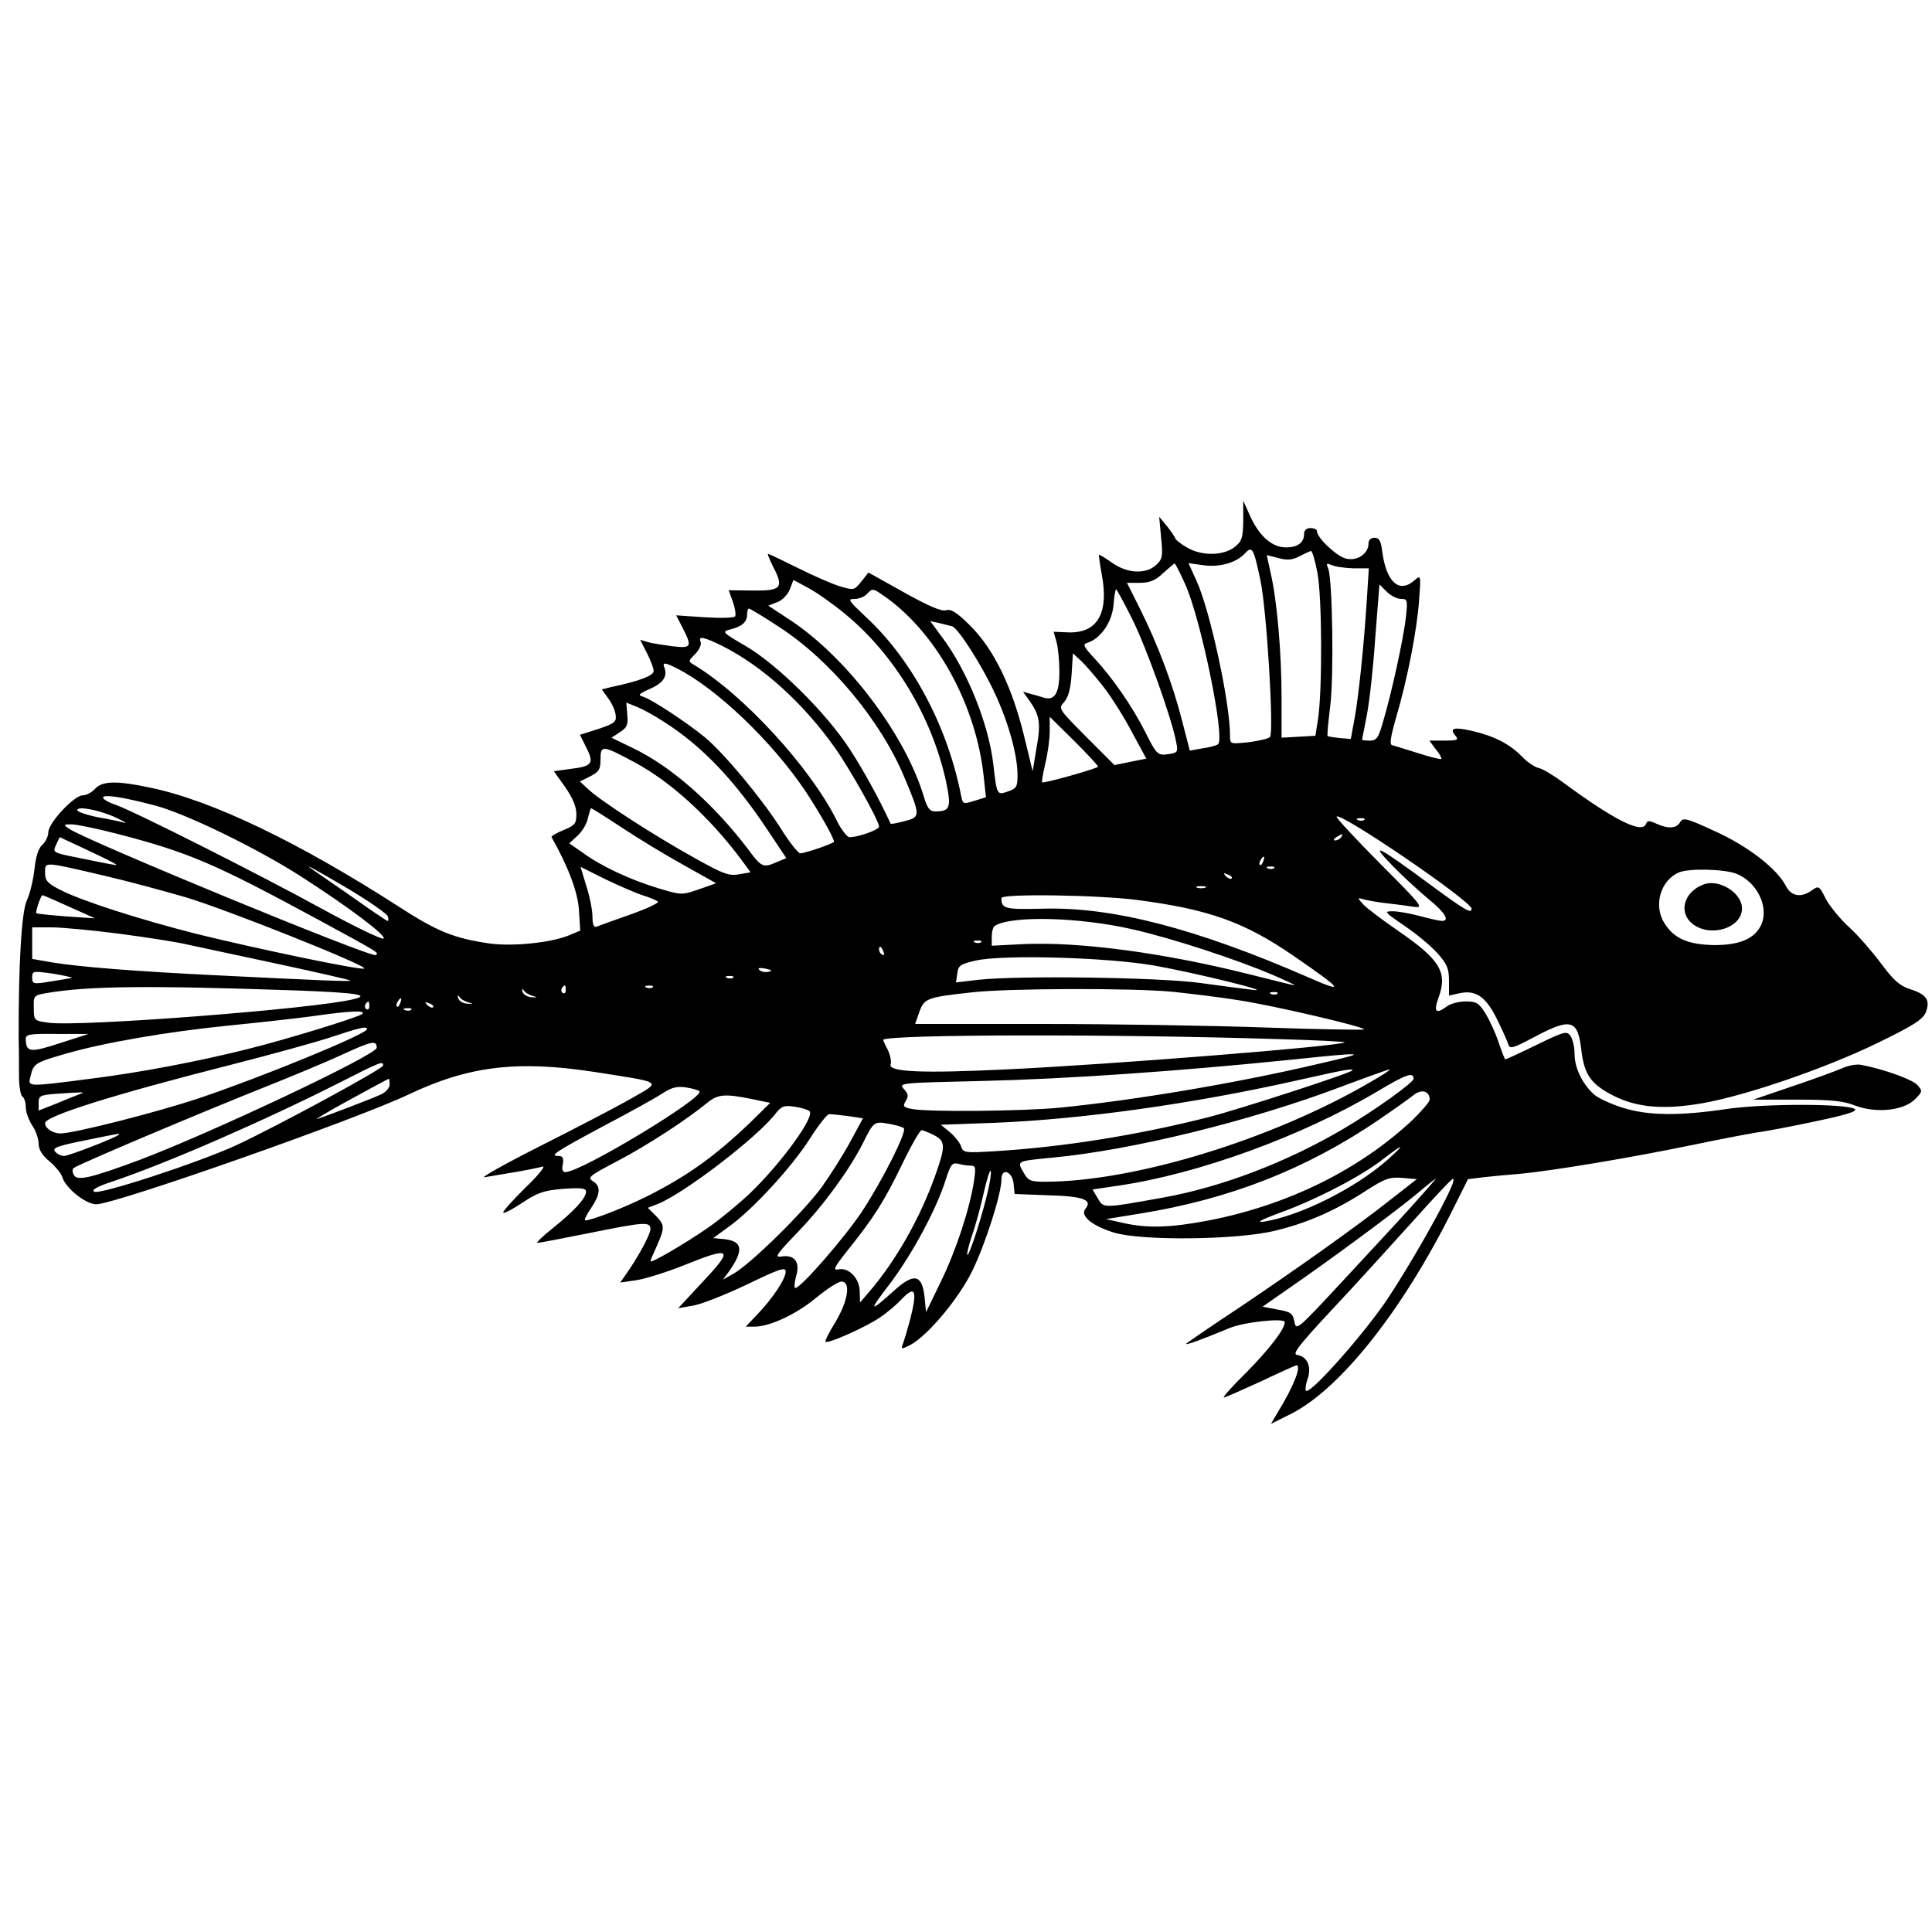 <?xml version="1.0" standalone="no"?>
<!DOCTYPE svg PUBLIC "-//W3C//DTD SVG 20010904//EN"
 "http://www.w3.org/TR/2001/REC-SVG-20010904/DTD/svg10.dtd">
<svg version="1.0" xmlns="http://www.w3.org/2000/svg"
 width="600pt" height="600pt" viewBox="0 0 600 600"
 preserveAspectRatio="xMidYMid meet">
<g transform="translate(0,600) scale(0.1,-0.1)"
fill="#000000" stroke="none">
<path d="M3861 4383 c-1 -54 -4 -64 -27 -82 -36 -28 -105 -28 -150 0 -19 11
-34 24 -34 27 -1 4 -12 20 -25 37 l-25 30 6 -65 c6 -58 4 -67 -16 -85 -32 -29
-89 -26 -136 7 -21 15 -39 26 -41 25 -1 -2 3 -30 9 -63 22 -118 -14 -180 -102
-178 l-48 2 9 -31 c5 -18 9 -59 9 -93 0 -66 -14 -90 -47 -81 -10 3 -29 9 -42
12 l-24 7 20 -28 c32 -45 36 -70 22 -147 l-12 -72 -28 115 c-37 149 -93 264
-165 336 -42 42 -60 53 -75 49 -14 -5 -54 12 -131 55 l-111 62 -22 -28 c-22
-27 -23 -28 -66 -15 -24 7 -83 33 -131 57 -48 24 -90 44 -93 44 -2 0 5 -18 16
-40 34 -65 26 -75 -62 -74 l-76 1 13 -36 c7 -20 10 -40 7 -45 -3 -5 -46 -6
-94 -3 l-89 6 20 -39 c30 -59 28 -64 -32 -57 -29 4 -64 9 -76 13 l-24 7 21
-41 c12 -23 21 -48 21 -56 0 -14 -43 -31 -133 -50 l-28 -7 20 -28 c12 -16 22
-39 23 -52 3 -21 -4 -26 -54 -43 l-57 -18 20 -40 c25 -49 18 -58 -50 -66 l-51
-7 35 -49 c23 -33 35 -61 35 -84 0 -30 -4 -35 -40 -50 -22 -9 -39 -19 -37 -22
52 -92 82 -172 85 -227 l4 -63 -33 -14 c-57 -24 -177 -36 -249 -26 -110 16
-162 37 -281 114 -312 201 -583 331 -773 370 -103 22 -149 21 -171 -4 -10 -11
-27 -20 -38 -20 -27 0 -107 -86 -107 -115 0 -12 -8 -29 -19 -39 -12 -11 -20
-37 -24 -76 -4 -33 -14 -77 -24 -97 -16 -36 -26 -200 -25 -433 1 -30 1 -80 1
-112 0 -31 5 -59 10 -63 6 -3 11 -18 11 -33 0 -15 9 -40 20 -57 11 -16 20 -42
20 -57 0 -18 11 -36 34 -55 18 -15 37 -38 40 -50 11 -34 73 -83 105 -83 58 0
806 263 970 341 185 88 336 107 577 70 216 -34 209 -28 117 -81 -43 -25 -170
-91 -283 -148 -113 -57 -191 -101 -175 -98 17 3 59 10 95 16 36 6 74 14 85 17
11 3 -13 -27 -54 -66 -40 -40 -71 -74 -68 -77 3 -3 30 11 61 32 47 31 66 37
126 42 55 4 70 2 70 -9 0 -20 -37 -60 -103 -113 -32 -25 -53 -46 -48 -46 6 0
77 14 158 30 173 35 193 37 193 13 0 -17 -40 -90 -77 -142 l-17 -24 49 7 c28
4 95 25 150 47 146 59 155 52 59 -50 l-78 -84 44 8 c25 3 100 33 168 65 103
50 122 56 122 41 0 -23 -41 -84 -88 -133 l-36 -38 27 0 c48 0 131 39 192 90
33 27 68 50 78 50 30 0 21 -59 -18 -125 -20 -32 -34 -60 -31 -62 7 -7 124 45
168 75 24 16 54 42 67 56 44 47 51 29 27 -64 -8 -30 -18 -63 -22 -74 -7 -17
-5 -17 23 -3 54 29 149 142 192 229 41 84 91 240 91 285 0 38 34 26 38 -14 l3
-31 104 -4 c109 -3 139 -14 116 -42 -18 -21 20 -53 89 -74 85 -26 384 -23 500
6 101 24 190 64 282 124 59 38 73 43 113 40 l45 -4 -73 -57 c-108 -86 -303
-224 -477 -341 -85 -56 -159 -107 -165 -112 -9 -9 45 11 132 47 43 19 173 33
173 19 0 -22 -49 -85 -120 -157 -43 -42 -74 -77 -69 -77 4 0 56 23 115 50 59
28 108 50 110 50 17 0 -8 -65 -56 -143 l-23 -39 64 32 c151 77 343 318 498
628 l50 100 48 6 c26 3 80 8 118 11 100 10 332 48 535 90 96 20 191 38 210 40
19 3 96 17 170 33 95 20 130 31 120 38 -27 17 -280 17 -397 0 -148 -22 -246
-21 -324 4 -35 11 -74 29 -86 39 -37 31 -63 84 -63 127 0 22 -6 48 -13 57 -11
16 -19 14 -105 -28 -51 -25 -95 -45 -97 -45 -2 0 -11 24 -21 53 -9 28 -28 69
-41 90 -20 32 -28 37 -61 37 -21 0 -47 -7 -58 -15 -35 -26 -43 -18 -26 28 28
78 4 117 -127 207 -48 33 -97 70 -107 81 -19 21 -19 22 1 16 11 -3 43 -9 70
-12 28 -3 66 -8 85 -11 33 -5 28 2 -105 135 -76 77 -137 142 -134 145 13 14
419 -263 419 -286 0 -17 -20 -5 -130 76 -161 119 -189 133 -117 59 32 -33 83
-80 112 -104 52 -42 69 -69 43 -69 -7 0 -38 7 -68 15 -30 8 -68 15 -85 15 -28
0 -25 -3 35 -44 36 -24 82 -62 103 -85 31 -35 37 -48 37 -87 l0 -46 31 7 c52
12 83 -10 117 -78 17 -34 33 -70 36 -80 5 -16 14 -13 82 23 113 60 134 54 145
-41 9 -77 30 -106 100 -142 73 -37 157 -44 277 -23 136 24 380 108 541 186
115 56 143 74 152 97 14 37 2 55 -49 71 -33 11 -52 28 -91 81 -28 37 -72 88
-100 113 -27 25 -59 64 -71 87 -20 40 -22 41 -43 26 -34 -24 -64 -19 -81 14
-28 54 -119 124 -221 170 -87 40 -98 43 -107 28 -11 -20 -37 -22 -74 -5 -22
10 -28 10 -32 0 -11 -33 -96 9 -259 129 -30 22 -63 42 -75 44 -12 3 -35 18
-52 36 -37 38 -85 63 -154 79 -57 13 -72 9 -52 -15 11 -13 6 -15 -35 -15 l-46
0 20 -27 c12 -14 19 -28 17 -30 -2 -2 -35 6 -72 18 -38 12 -74 23 -81 25 -8 2
-4 27 12 83 36 121 66 277 72 366 6 79 6 80 -14 63 -47 -42 -87 -7 -100 87 -4
35 -10 45 -24 45 -12 0 -19 -7 -19 -18 0 -31 -34 -55 -69 -47 -29 6 -91 65
-91 85 0 6 -9 10 -20 10 -13 0 -20 -7 -20 -18 0 -27 -20 -42 -56 -42 -43 0
-82 34 -110 94 l-23 51 0 -62z m53 -183 c20 -93 43 -477 30 -489 -5 -5 -35
-12 -66 -16 -58 -6 -58 -6 -58 20 0 103 -62 389 -104 481 l-25 55 44 -6 c51
-8 104 7 131 36 23 25 27 17 48 -81z m177 23 c15 -74 16 -369 2 -458 l-8 -50
-53 -3 -52 -3 0 124 c0 139 -14 303 -34 388 l-12 55 36 -9 c28 -8 43 -6 65 5
17 9 33 16 36 17 4 1 13 -29 20 -66z m-410 -38 c48 -106 124 -475 102 -496 -4
-4 -26 -10 -48 -13 l-40 -7 -24 93 c-29 114 -76 238 -130 346 l-41 82 40 0
c30 0 48 7 72 30 18 16 34 30 36 30 2 0 17 -29 33 -65z m522 50 l48 0 -6 -95
c-9 -142 -25 -297 -38 -370 l-12 -65 -35 3 c-19 2 -36 5 -37 6 -2 1 2 43 8 92
12 94 7 396 -6 428 -7 17 -6 18 11 11 10 -5 41 -9 67 -10z m-1578 -142 c153
-126 269 -319 313 -520 17 -81 13 -93 -34 -93 -16 0 -24 10 -34 43 -57 193
-238 433 -414 550 l-70 46 28 11 c16 6 32 23 39 40 l11 29 48 -26 c26 -14 77
-50 113 -80z m1726 47 c20 0 21 -3 15 -58 -7 -63 -44 -234 -71 -324 -14 -50
-20 -58 -41 -58 -13 0 -24 1 -24 3 0 1 7 36 15 77 8 41 20 149 26 240 l13 165
22 -22 c13 -13 33 -23 45 -23z m-1611 13 c164 -111 291 -338 315 -565 l7 -64
-36 -11 c-35 -11 -36 -10 -41 15 -42 216 -153 424 -296 556 -54 51 -58 56 -35
56 14 0 31 7 38 15 17 18 19 18 48 -2z m776 -75 c43 -86 124 -311 137 -384 6
-29 4 -32 -24 -36 -34 -5 -37 -2 -74 72 -38 75 -100 165 -153 222 -38 41 -41
47 -24 52 40 13 75 63 80 116 2 27 6 50 8 50 2 0 25 -42 50 -92z m-1098 -24
c161 -104 318 -293 391 -469 50 -119 50 -122 1 -135 -23 -6 -43 -10 -44 -8
-39 84 -87 170 -128 233 -73 112 -224 261 -321 318 -74 43 -76 45 -50 52 37 9
53 23 53 46 0 11 3 19 6 19 3 0 45 -25 92 -56z m539 1 c19 -6 93 -122 133
-209 42 -90 70 -191 70 -253 0 -36 -3 -42 -30 -51 -34 -12 -34 -11 -45 83 -14
125 -81 291 -157 393 l-39 53 28 -6 c15 -4 33 -8 40 -10z m-714 -61 c124 -62
252 -178 349 -315 47 -66 138 -228 138 -246 0 -10 -64 -33 -92 -33 -7 0 -26
24 -40 53 -81 163 -290 391 -444 483 -17 10 -16 12 5 33 12 12 20 29 17 37 -8
20 8 17 67 -12z m1184 -127 c24 -31 64 -94 88 -140 l45 -83 -50 -10 -49 -10
-87 87 c-87 88 -88 88 -69 109 13 15 20 41 23 86 l4 65 25 -23 c14 -13 45 -49
70 -81z m-1324 57 c122 -62 293 -225 397 -379 42 -63 90 -147 90 -159 0 -5
-89 -36 -105 -36 -6 0 -34 35 -60 77 -60 94 -177 235 -238 285 -54 44 -161
115 -189 124 -18 5 -15 9 19 24 42 18 56 39 47 65 -8 19 -1 19 39 -1z m-39
-167 c116 -74 216 -179 318 -332 l60 -90 -29 -12 c-43 -19 -48 -17 -90 40
-107 141 -239 257 -356 313 l-68 33 26 17 c23 15 26 23 23 55 l-3 37 35 -14
c19 -8 57 -29 84 -47z m1346 -138 c0 -5 -155 -49 -173 -49 -3 0 2 26 9 58 8
31 14 77 14 102 l0 44 75 -74 c41 -41 75 -77 75 -81z m-1440 14 c114 -61 235
-172 334 -305 l27 -37 -35 -6 c-31 -6 -49 0 -138 50 -125 69 -293 178 -330
213 l-27 25 32 16 c27 14 32 21 32 53 0 45 6 44 105 -9z m-1487 -135 c94 -25
313 -131 452 -220 145 -93 268 -185 256 -193 -6 -3 -91 38 -188 91 -197 108
-587 305 -645 325 -21 7 -38 17 -38 22 0 11 62 2 163 -25z m-123 -37 c25 -12
37 -19 26 -16 -10 3 -47 11 -82 17 -35 7 -64 17 -64 22 0 14 70 0 120 -23z
m1571 -31 c51 -34 137 -86 193 -117 l100 -56 -54 -19 c-52 -18 -54 -18 -124 3
-87 26 -179 69 -235 110 l-43 30 26 24 c15 14 29 38 32 55 4 16 8 30 10 30 2
0 45 -27 95 -60z m2306 24 c-3 -3 -12 -4 -19 -1 -8 3 -5 6 6 6 11 1 17 -2 13
-5z m-3875 -43 c224 -58 303 -92 628 -268 195 -106 186 -101 177 -109 -10 -11
-900 356 -952 392 -19 13 -18 14 7 14 15 0 78 -13 140 -29z m3803 -11 c-3 -5
-12 -10 -18 -10 -7 0 -6 4 3 10 19 12 23 12 15 0z m-3919 -28 c113 -53 131
-63 104 -57 -14 2 -61 12 -106 21 -80 16 -81 16 -70 40 6 13 11 24 12 24 0 0
27 -13 60 -28z m3677 -47 c-3 -9 -8 -14 -10 -11 -3 3 -2 9 2 15 9 16 15 13 8
-4z m-3593 -46 c69 -16 179 -46 245 -65 128 -38 574 -216 556 -222 -15 -5
-331 61 -522 108 -176 45 -352 101 -421 136 -41 21 -48 29 -48 54 0 35 -7 35
190 -11z m756 -42 c62 -37 114 -74 118 -82 3 -8 3 -15 0 -15 -3 0 -52 33 -108
73 -57 39 -112 78 -123 85 -38 26 5 3 113 -61z m909 -17 c22 -7 44 -16 48 -20
4 -4 -34 -22 -85 -40 -51 -18 -99 -35 -105 -38 -9 -3 -13 7 -13 31 0 19 -8 62
-19 95 l-18 60 76 -38 c42 -20 94 -43 116 -50z m1962 84 c-3 -3 -12 -4 -19 -1
-8 3 -5 6 6 6 11 1 17 -2 13 -5z m1437 -18 c62 -26 99 -100 77 -155 -19 -45
-66 -66 -146 -66 -82 1 -126 20 -156 68 -35 55 -12 134 46 158 32 13 143 10
179 -5z m-1569 -14 c-3 -3 -11 0 -18 7 -9 10 -8 11 6 5 10 -3 15 -9 12 -12z
m-82 -29 c-7 -2 -19 -2 -25 0 -7 3 -2 5 12 5 14 0 19 -2 13 -5z m-3528 -59
l80 -36 -89 6 c-50 4 -91 8 -93 10 -4 3 14 56 19 56 2 0 39 -16 83 -36z m3317
21 c222 -29 332 -68 486 -174 154 -106 161 -117 47 -67 -351 153 -610 220
-825 214 -120 -3 -130 0 -130 33 0 14 298 10 422 -6z m-15 -91 c120 -27 323
-93 441 -144 37 -16 65 -29 62 -30 -3 0 -67 16 -143 35 -263 66 -525 101 -699
93 l-98 -5 0 28 c0 15 4 31 10 34 52 32 261 27 427 -11z m-3145 -14 c84 -11
180 -26 213 -34 33 -7 159 -34 280 -60 121 -26 221 -49 223 -51 4 -4 -92 0
-413 16 -249 12 -427 26 -512 40 l-63 11 0 49 0 49 60 0 c32 0 128 -9 212 -20z
m2675 -26 c-3 -3 -12 -4 -19 -1 -8 3 -5 6 6 6 11 1 17 -2 13 -5z m-303 -30 c3
-8 2 -12 -4 -9 -6 3 -10 10 -10 16 0 14 7 11 14 -7z m843 -43 c133 -24 376
-84 303 -75 -25 3 -97 12 -160 21 -126 18 -571 24 -693 10 l-68 -8 4 28 c3 25
10 29 58 40 86 19 408 10 556 -16z m-1201 -19 c-10 -2 -22 0 -28 6 -6 6 0 7
19 4 21 -5 23 -7 9 -10z m-2163 -19 c-4 -1 -34 -6 -65 -11 -55 -9 -58 -8 -58
12 0 21 2 21 66 12 36 -6 62 -12 57 -13z m2054 1 c-3 -3 -12 -4 -19 -1 -8 3
-5 6 6 6 11 1 17 -2 13 -5z m-1354 -40 c184 -7 229 -14 175 -27 -118 -30 -859
-87 -948 -73 -44 6 -45 7 -45 46 -1 38 0 39 40 46 129 22 314 24 778 8z m834
1 c0 -8 -4 -12 -9 -9 -5 3 -6 10 -3 15 9 13 12 11 12 -6z m270 9 c-3 -3 -12
-4 -19 -1 -8 3 -5 6 6 6 11 1 17 -2 13 -5z m-372 -27 c16 -5 15 -5 -4 -4 -14
1 -26 9 -28 17 -3 10 -2 11 4 4 4 -7 17 -14 28 -17z m1986 13 c57 -6 149 -17
204 -26 107 -16 398 -84 391 -91 -2 -2 -140 0 -306 6 -166 6 -479 11 -695 11
l-393 0 13 37 c15 42 23 46 162 61 110 13 501 14 624 2z m326 -6 c-3 -3 -12
-4 -19 -1 -8 3 -5 6 6 6 11 1 17 -2 13 -5z m-2512 -27 c16 -5 15 -5 -4 -4 -14
1 -26 9 -28 17 -3 10 -2 11 4 4 4 -7 17 -14 28 -17z m-212 -2 c-3 -9 -8 -14
-10 -11 -3 3 -2 9 2 15 9 16 15 13 8 -4z m-96 -10 c0 -8 -4 -12 -9 -9 -5 3 -6
10 -3 15 9 13 12 11 12 -6z m198 -3 c-3 -3 -11 0 -18 7 -9 10 -8 11 6 5 10 -3
15 -9 12 -12z m-68 -8 c-3 -3 -12 -4 -19 -1 -8 3 -5 6 6 6 11 1 17 -2 13 -5z
m-152 -13 c-11 -10 -238 -80 -360 -110 -152 -38 -331 -72 -483 -91 -201 -26
-196 -26 -187 8 9 39 14 42 107 69 120 35 319 69 508 88 91 9 208 22 260 29
118 17 167 19 155 7z m15 -47 c0 -15 -327 -149 -520 -214 -131 -44 -391 -110
-432 -110 -24 0 -48 16 -48 32 0 22 214 89 580 182 118 30 256 68 305 84 93
31 115 36 115 26z m-955 -44 c-92 -30 -104 -28 -105 13 0 15 11 17 98 16 l97
0 -90 -29z m3783 13 c116 -3 210 -8 208 -10 -11 -12 -729 -69 -1048 -84 -268
-13 -371 -8 -362 16 3 8 -1 28 -9 45 -9 16 -15 31 -14 31 21 17 721 18 1225 2z
m-2798 -27 c0 -22 -522 -268 -741 -350 -146 -54 -188 -64 -199 -46 -5 8 -6 18
-2 22 10 10 396 173 597 253 88 35 198 81 245 103 85 39 100 42 100 18z m2920
-51 c-251 -59 -567 -112 -799 -135 -113 -11 -410 -14 -459 -4 -27 5 -29 9 -19
25 9 14 8 22 -6 37 -17 19 -12 19 245 25 257 6 606 30 958 66 240 25 246 24
80 -14z m-2900 -4 c0 -10 -330 -189 -457 -248 -115 -53 -423 -154 -440 -144
-10 5 6 15 54 31 168 56 473 189 708 308 126 64 135 68 135 53z m3010 -15 c0
-7 -354 -122 -449 -146 -217 -55 -447 -92 -658 -105 -96 -6 -102 -5 -108 14
-3 11 -19 31 -34 44 l-29 24 167 6 c271 11 610 58 936 131 160 36 175 38 175
32z m55 -37 c-305 -178 -733 -309 -1010 -309 -45 0 -52 3 -67 30 -20 35 -21
34 92 45 245 23 615 114 895 220 77 29 145 53 150 54 6 0 -21 -18 -60 -40z
m135 11 c0 -12 -120 -98 -220 -157 -174 -102 -374 -179 -557 -212 -189 -34
-186 -34 -204 -2 l-16 27 81 12 c247 36 568 153 801 291 92 55 115 63 115 41z
m-3180 -18 c0 -11 -12 -24 -27 -31 -26 -12 -153 -61 -198 -76 -11 -4 34 23
100 59 66 36 121 66 123 66 1 0 2 -8 2 -18z m962 -21 c20 -17 -367 -251 -416
-251 -9 0 -12 8 -8 25 3 19 0 25 -14 25 -29 0 -9 13 146 96 80 42 161 87 180
100 26 17 44 21 70 17 19 -3 38 -8 42 -12z m2268 -26 c0 -7 -24 -34 -52 -62
-165 -155 -387 -265 -633 -313 -121 -23 -191 -25 -267 -8 l-53 12 105 17 c279
45 516 138 740 290 47 32 96 67 110 78 25 20 50 13 50 -14z m-4190 18 c-8 -3
-41 -16 -72 -29 l-58 -23 0 24 c0 22 5 24 53 28 88 6 93 6 77 0z m2084 -16
l58 -12 -63 -62 c-109 -104 -194 -165 -319 -228 -70 -35 -172 -75 -192 -75 -5
0 3 17 17 37 30 45 32 69 6 85 -18 11 -10 17 78 63 93 49 211 126 276 179 34
28 55 30 139 13z m180 -38 c18 -16 -88 -162 -185 -255 -35 -33 -93 -81 -129
-106 -69 -48 -180 -113 -180 -105 0 3 9 24 20 48 25 56 25 65 -4 94 l-24 24
31 12 c85 35 309 207 366 281 18 23 27 26 59 21 20 -3 41 -9 46 -14z m120 -15
l46 -7 -39 -72 c-21 -39 -62 -104 -90 -143 -56 -76 -217 -235 -272 -267 l-34
-19 18 24 c48 68 44 96 -16 102 l-32 3 52 38 c74 54 194 185 249 272 26 41 53
75 59 75 7 0 33 -3 59 -6z m173 -38 c10 -10 -66 -161 -129 -257 -55 -83 -191
-239 -208 -239 -4 0 -3 16 2 35 14 44 -3 69 -44 63 -24 -4 -19 4 51 77 79 82
159 192 201 275 33 67 35 68 80 60 23 -4 44 -10 47 -14z m93 -21 c37 -19 37
-34 4 -127 -48 -134 -122 -263 -203 -358 l-30 -35 -1 33 c0 41 -33 76 -65 70
-20 -4 -16 4 29 61 80 100 112 150 168 266 28 58 55 105 60 105 5 0 22 -7 38
-15z m-2531 1 c-11 -10 -156 -66 -170 -66 -9 0 -22 6 -28 14 -9 11 7 17 86 33
117 24 117 24 112 19z m3941 -77 c-100 -89 -272 -175 -385 -193 -26 -4 -9 6
51 28 113 41 253 114 319 166 65 50 72 50 15 -1z m-1296 -19 c16 0 17 -5 11
-47 -13 -86 -56 -217 -103 -313 l-46 -95 -5 50 c-8 67 -33 72 -93 18 -79 -71
-82 -68 -16 18 70 92 146 233 175 325 15 47 20 54 38 50 11 -3 28 -6 39 -6z
m51 -92 c-21 -85 -56 -190 -61 -185 -2 2 4 28 14 58 11 30 27 90 37 134 10 44
20 75 22 68 2 -6 -3 -40 -12 -75z m1314 -40 c-46 -51 -145 -157 -219 -237
-131 -141 -135 -144 -140 -116 -5 26 -11 31 -52 38 l-47 9 122 85 c138 97 325
236 377 282 19 16 37 30 39 31 2 0 -34 -41 -80 -92z m128 65 c-31 -72 -127
-239 -194 -341 -70 -107 -244 -304 -257 -291 -3 3 -1 20 5 37 13 37 -1 69 -32
74 -17 2 1 26 105 138 70 74 181 197 249 272 67 75 125 137 129 137 4 1 2 -11
-5 -26z"/>
<path d="M5290 3253 c-61 -23 -78 -87 -34 -122 56 -44 154 -13 154 48 0 48
-72 93 -120 74z"/>
<path d="M5720 2682 c-19 -8 -89 -34 -155 -56 l-120 -41 135 0 c108 0 145 -4
183 -19 65 -24 149 -15 184 20 24 24 24 26 7 45 -16 17 -105 49 -174 62 -14 3
-41 -2 -60 -11z"/>
</g>
</svg>
